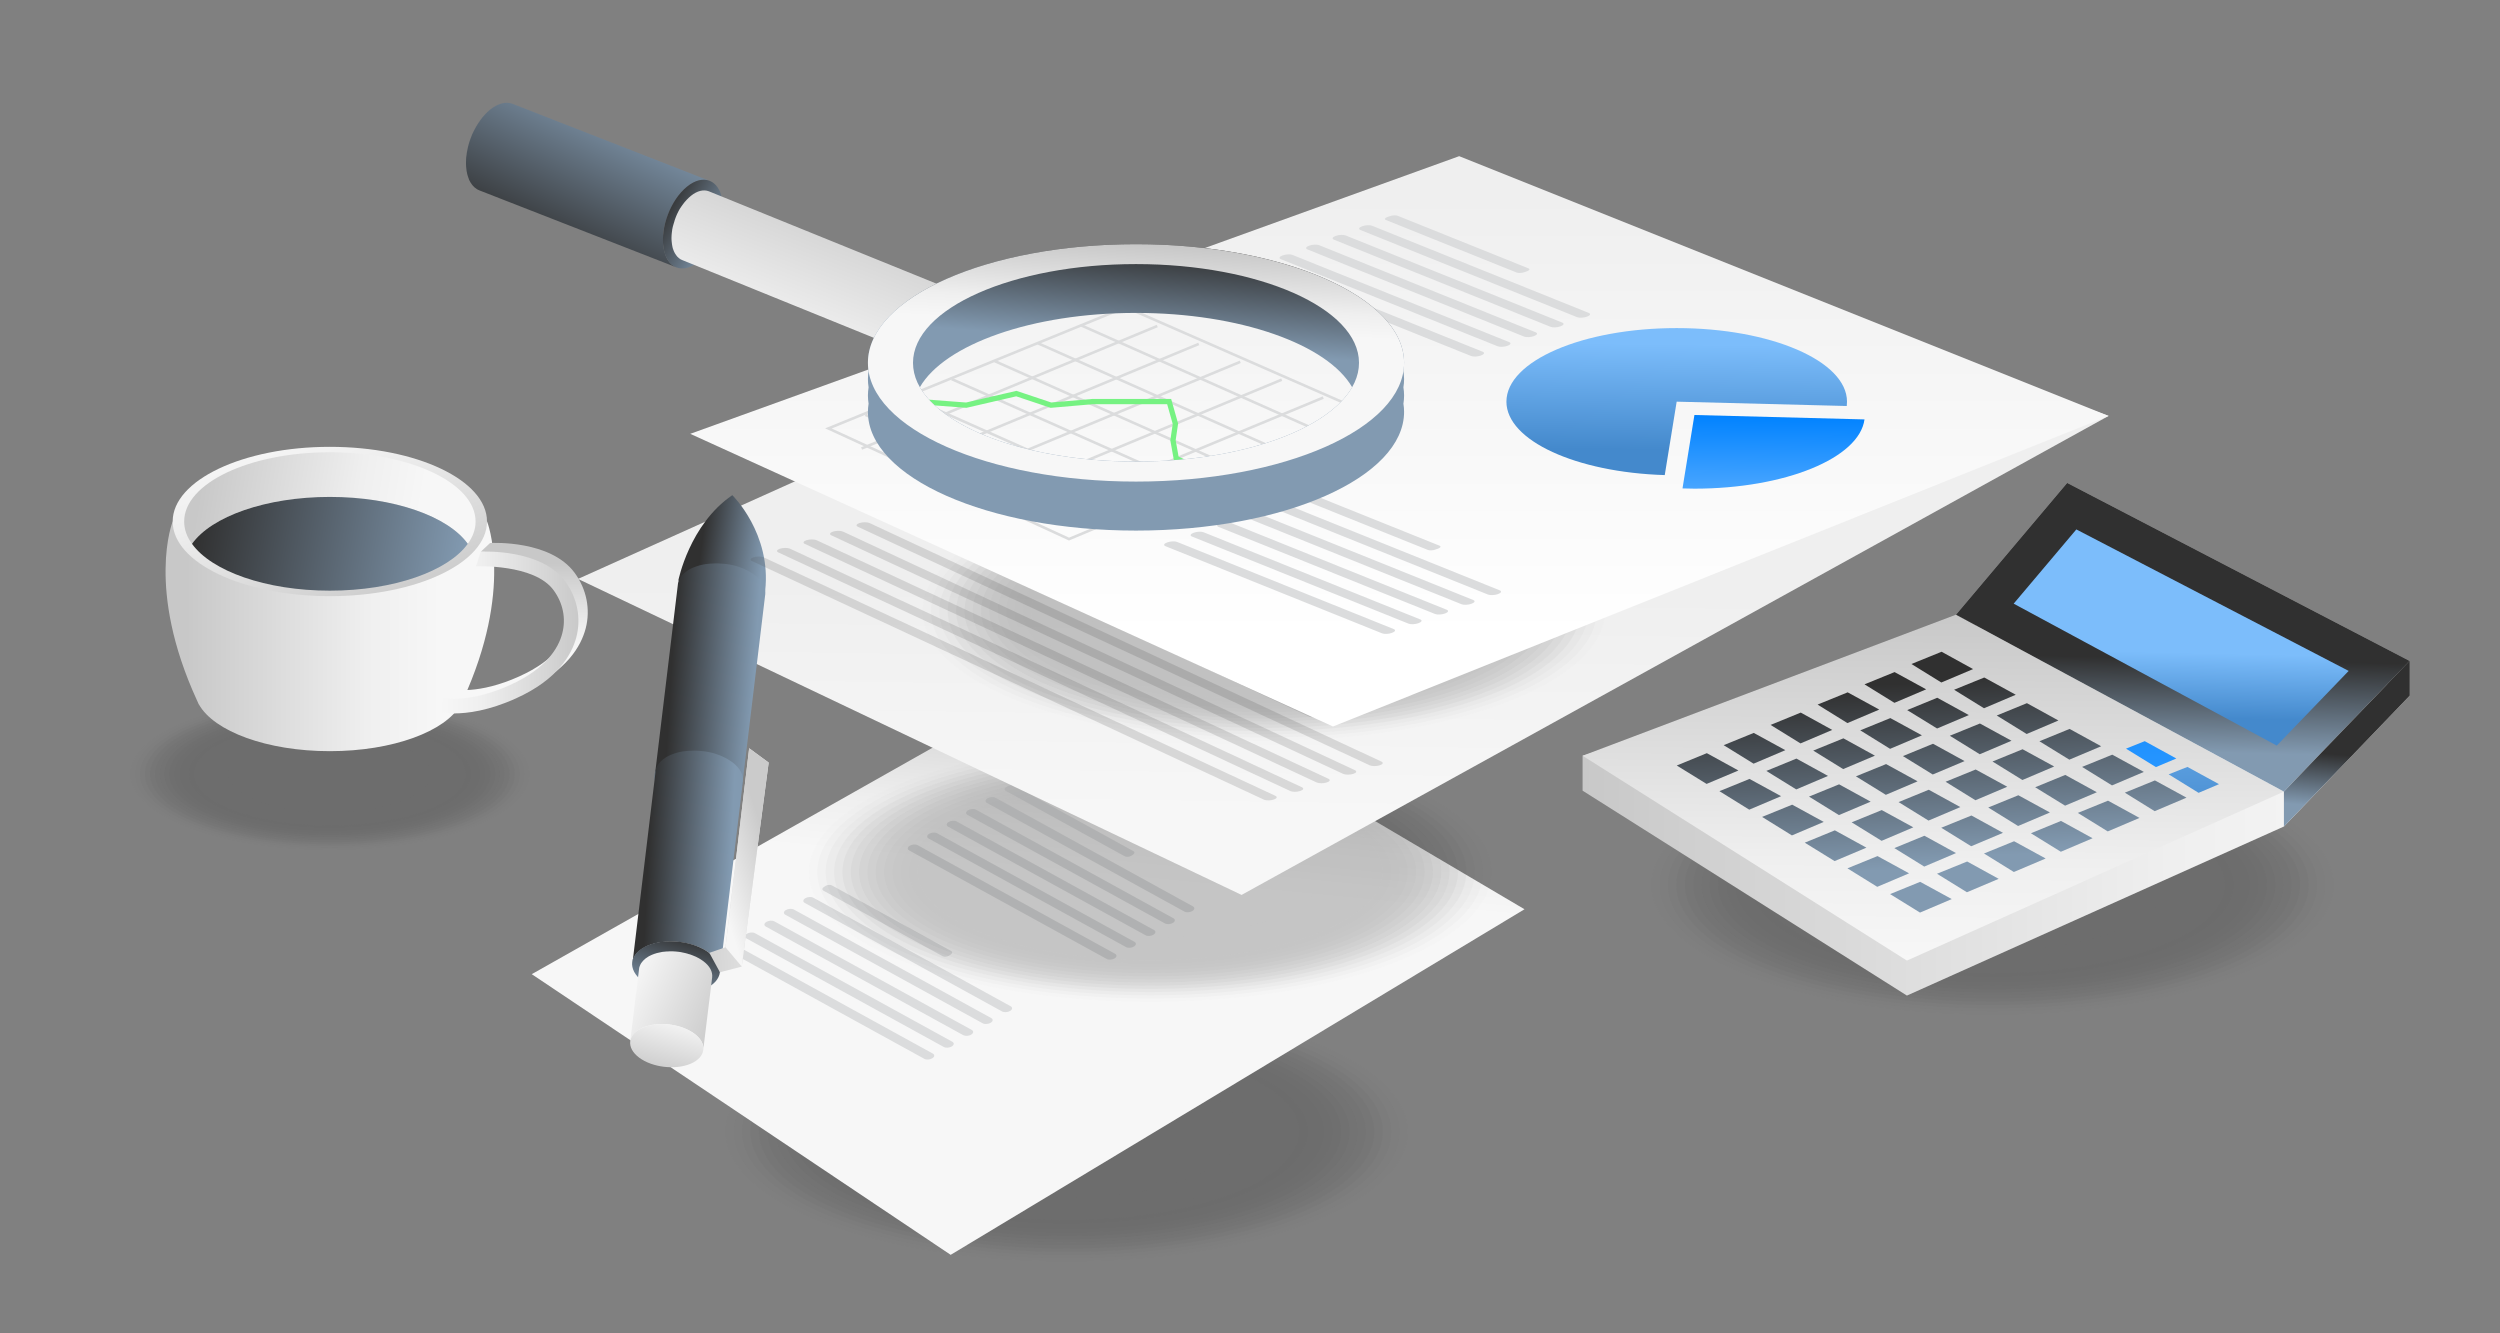 <svg xmlns="http://www.w3.org/2000/svg" width="3000" height="1600"><rect width="100%" height="100%" fill="#808080" stroke="none"/><linearGradient id="a" x1=".57" x2=".52" y1=".05" y2=".36"><stop class="stopColorc8c8c8 svgShape" offset="0" stop-color="#c8c8c8"/><stop class="stopColorefefef svgShape" offset=".71" stop-color="#efefef"/><stop class="stopColorf7f7f7 svgShape" offset="1" stop-color="#f7f7f7"/></linearGradient><linearGradient id="Z" x1=".5" x2=".49" y1=".57" y2=".89"><stop class="stopColorefefef svgShape" offset="0" stop-color="#efefef"/><stop class="stopColorf7f7f7 svgShape" offset="1" stop-color="#f7f7f7"/></linearGradient><g class="layer"><path id="svg_1" fill="none" d="M61.7-555.7h2918.6v2432.2H61.7z"/><g id="svg_2" fill="#363636" class="color000000 svgShape" opacity=".26"><ellipse id="svg_3" cx="1280" cy="1358.1" class="color363636 svgShape" opacity="0" rx="419.4" ry="159.4"/><ellipse id="svg_4" cx="1280" cy="1358.1" class="color363636 svgShape" opacity=".04" rx="409.4" ry="155.6"/><ellipse id="svg_5" cx="1280" cy="1358.1" class="color363636 svgShape" opacity=".08" rx="399.4" ry="151.8"/><ellipse id="svg_6" cx="1280" cy="1358.1" class="color363636 svgShape" opacity=".12" rx="389.4" ry="148"/><ellipse id="svg_7" cx="1280" cy="1358.1" class="color363636 svgShape" opacity=".15" rx="379.3" ry="144.1"/><ellipse id="svg_8" cx="1280" cy="1358.1" class="color363636 svgShape" opacity=".19" rx="369.3" ry="140.3"/><ellipse id="svg_9" cx="1280" cy="1358.1" class="color363636 svgShape" opacity=".23" rx="359.3" ry="136.5"/><ellipse id="svg_10" cx="1280" cy="1358.1" class="color363636 svgShape" opacity=".27" rx="349.3" ry="132.7"/><ellipse id="svg_11" cx="1280" cy="1358.1" class="color363636 svgShape" opacity=".31" rx="339.2" ry="128.9"/><ellipse id="svg_12" cx="1280" cy="1358.1" class="color363636 svgShape" opacity=".35" rx="329.2" ry="125.1"/><ellipse id="svg_13" cx="1280" cy="1358.1" class="color363636 svgShape" opacity=".39" rx="319.2" ry="121.3"/><ellipse id="svg_14" cx="1280" cy="1358.1" class="color363636 svgShape" opacity=".42" rx="309.2" ry="117.5"/><ellipse id="svg_15" cx="1280" cy="1358.1" class="color363636 svgShape" opacity=".46" rx="299.2" ry="113.7"/><ellipse id="svg_16" cx="1280" cy="1358.1" class="color363636 svgShape" opacity=".5" rx="289.1" ry="109.9"/><ellipse id="svg_17" cx="1280" cy="1358.1" class="color363636 svgShape" opacity=".54" rx="279.1" ry="106.1"/><ellipse id="svg_18" cx="1280" cy="1358.1" class="color363636 svgShape" opacity=".58" rx="269.1" ry="102.2"/><ellipse id="svg_19" cx="1280" cy="1358.1" class="color363636 svgShape" opacity=".61" rx="259.1" ry="98.4"/><ellipse id="svg_20" cx="1280" cy="1358.1" class="color363636 svgShape" opacity=".65" rx="249" ry="94.6"/><ellipse id="svg_21" cx="1280" cy="1358.1" class="color363636 svgShape" opacity=".69" rx="239" ry="90.8"/><ellipse id="svg_22" cx="1280" cy="1358.1" class="color363636 svgShape" opacity=".73" rx="229" ry="87"/><ellipse id="svg_23" cx="1280" cy="1358.1" class="color363636 svgShape" opacity=".77" rx="219" ry="83.2"/><ellipse id="svg_24" cx="1280" cy="1358.1" class="color363636 svgShape" opacity=".81" rx="208.9" ry="79.4"/><ellipse id="svg_25" cx="1280" cy="1358.1" class="color363636 svgShape" opacity=".85" rx="198.9" ry="75.6"/><ellipse id="svg_26" cx="1280" cy="1358.1" class="color363636 svgShape" opacity=".89" rx="188.9" ry="71.8"/><ellipse id="svg_27" cx="1280" cy="1358.1" class="color363636 svgShape" opacity=".92" rx="178.9" ry="68"/><ellipse id="svg_28" cx="1280" cy="1358.1" class="color363636 svgShape" opacity=".96" rx="168.9" ry="64.2"/><ellipse id="svg_29" cx="1280" cy="1358.1" class="color363636 svgShape" rx="158.8" ry="60.4"/></g><g id="svg_30" fill="#363636" class="color000000 svgShape" opacity=".26"><ellipse id="svg_31" cx="2391" cy="1061.9" class="color363636 svgShape" opacity="0" rx="419.4" ry="159.4"/><ellipse id="svg_32" cx="2391" cy="1061.9" class="color363636 svgShape" opacity=".04" rx="409.4" ry="155.6"/><ellipse id="svg_33" cx="2391" cy="1061.9" class="color363636 svgShape" opacity=".08" rx="399.4" ry="151.8"/><ellipse id="svg_34" cx="2391" cy="1061.9" class="color363636 svgShape" opacity=".12" rx="389.4" ry="148"/><ellipse id="svg_35" cx="2391" cy="1061.9" class="color363636 svgShape" opacity=".15" rx="379.3" ry="144.1"/><ellipse id="svg_36" cx="2391" cy="1061.9" class="color363636 svgShape" opacity=".19" rx="369.3" ry="140.3"/><ellipse id="svg_37" cx="2391" cy="1061.9" class="color363636 svgShape" opacity=".23" rx="359.3" ry="136.5"/><ellipse id="svg_38" cx="2391" cy="1061.9" class="color363636 svgShape" opacity=".27" rx="349.3" ry="132.7"/><ellipse id="svg_39" cx="2391" cy="1061.9" class="color363636 svgShape" opacity=".31" rx="339.2" ry="128.9"/><ellipse id="svg_40" cx="2391" cy="1061.9" class="color363636 svgShape" opacity=".35" rx="329.2" ry="125.1"/><ellipse id="svg_41" cx="2391" cy="1061.9" class="color363636 svgShape" opacity=".39" rx="319.2" ry="121.3"/><ellipse id="svg_42" cx="2391" cy="1061.9" class="color363636 svgShape" opacity=".42" rx="309.2" ry="117.5"/><ellipse id="svg_43" cx="2391" cy="1061.9" class="color363636 svgShape" opacity=".46" rx="299.2" ry="113.7"/><ellipse id="svg_44" cx="2391" cy="1061.9" class="color363636 svgShape" opacity=".5" rx="289.1" ry="109.9"/><ellipse id="svg_45" cx="2391" cy="1061.9" class="color363636 svgShape" opacity=".54" rx="279.1" ry="106.1"/><ellipse id="svg_46" cx="2391" cy="1061.9" class="color363636 svgShape" opacity=".58" rx="269.1" ry="102.2"/><ellipse id="svg_47" cx="2391" cy="1061.9" class="color363636 svgShape" opacity=".61" rx="259.1" ry="98.4"/><ellipse id="svg_48" cx="2391" cy="1061.9" class="color363636 svgShape" opacity=".65" rx="249" ry="94.6"/><ellipse id="svg_49" cx="2391" cy="1061.9" class="color363636 svgShape" opacity=".69" rx="239" ry="90.8"/><ellipse id="svg_50" cx="2391" cy="1061.9" class="color363636 svgShape" opacity=".73" rx="229" ry="87"/><ellipse id="svg_51" cx="2391" cy="1061.9" class="color363636 svgShape" opacity=".77" rx="219" ry="83.2"/><ellipse id="svg_52" cx="2391" cy="1061.9" class="color363636 svgShape" opacity=".81" rx="208.9" ry="79.4"/><ellipse id="svg_53" cx="2391" cy="1061.9" class="color363636 svgShape" opacity=".85" rx="198.9" ry="75.6"/><ellipse id="svg_54" cx="2391" cy="1061.9" class="color363636 svgShape" opacity=".89" rx="188.9" ry="71.8"/><ellipse id="svg_55" cx="2391" cy="1061.9" class="color363636 svgShape" opacity=".92" rx="178.9" ry="68"/><ellipse id="svg_56" cx="2391" cy="1061.9" class="color363636 svgShape" opacity=".96" rx="168.9" ry="64.2"/><ellipse id="svg_57" cx="2391" cy="1061.9" class="color363636 svgShape" rx="158.8" ry="60.4"/></g><g id="svg_58" fill="#363636" class="color000000 svgShape" opacity=".26"><ellipse id="svg_59" cx="395.8" cy="928.8" class="color363636 svgShape" opacity="0" rx="245.3" ry="93.2"/><ellipse id="svg_60" cx="395.8" cy="928.8" class="color363636 svgShape" opacity=".04" rx="239.4" ry="91"/><ellipse id="svg_61" cx="395.8" cy="928.8" class="color363636 svgShape" opacity=".08" rx="233.5" ry="88.7"/><ellipse id="svg_62" cx="395.8" cy="928.8" class="color363636 svgShape" opacity=".12" rx="227.7" ry="86.5"/><ellipse id="svg_63" cx="395.8" cy="928.8" class="color363636 svgShape" opacity=".15" rx="221.8" ry="84.3"/><ellipse id="svg_64" cx="395.8" cy="928.8" class="color363636 svgShape" opacity=".19" rx="216" ry="82.1"/><ellipse id="svg_65" cx="395.8" cy="928.8" class="color363636 svgShape" opacity=".23" rx="210.1" ry="79.8"/><ellipse id="svg_66" cx="395.8" cy="928.8" class="color363636 svgShape" opacity=".27" rx="204.2" ry="77.6"/><ellipse id="svg_67" cx="395.8" cy="928.8" class="color363636 svgShape" opacity=".31" rx="198.4" ry="75.4"/><ellipse id="svg_68" cx="395.8" cy="928.8" class="color363636 svgShape" opacity=".35" rx="192.5" ry="73.2"/><ellipse id="svg_69" cx="395.8" cy="928.8" class="color363636 svgShape" opacity=".39" rx="186.7" ry="70.9"/><ellipse id="svg_70" cx="395.8" cy="928.8" class="color363636 svgShape" opacity=".42" rx="180.8" ry="68.7"/><ellipse id="svg_71" cx="395.8" cy="928.8" class="color363636 svgShape" opacity=".46" rx="174.9" ry="66.5"/><ellipse id="svg_72" cx="395.8" cy="928.8" class="color363636 svgShape" opacity=".5" rx="169.1" ry="64.2"/><ellipse id="svg_73" cx="395.8" cy="928.8" class="color363636 svgShape" opacity=".54" rx="163.2" ry="62"/><ellipse id="svg_74" cx="395.8" cy="928.8" class="color363636 svgShape" opacity=".58" rx="157.4" ry="59.8"/><ellipse id="svg_75" cx="395.8" cy="928.8" class="color363636 svgShape" opacity=".61" rx="151.5" ry="57.6"/><ellipse id="svg_76" cx="395.8" cy="928.8" class="color363636 svgShape" opacity=".65" rx="145.6" ry="55.3"/><ellipse id="svg_77" cx="395.8" cy="928.8" class="color363636 svgShape" opacity=".69" rx="139.8" ry="53.1"/><ellipse id="svg_78" cx="395.8" cy="928.8" class="color363636 svgShape" opacity=".73" rx="133.9" ry="50.9"/><ellipse id="svg_79" cx="395.8" cy="928.8" class="color363636 svgShape" opacity=".77" rx="128" ry="48.7"/><ellipse id="svg_80" cx="395.8" cy="928.8" class="color363636 svgShape" opacity=".81" rx="122.2" ry="46.4"/><ellipse id="svg_81" cx="395.8" cy="928.8" class="color363636 svgShape" opacity=".85" rx="116.3" ry="44.2"/><ellipse id="svg_82" cx="395.8" cy="928.8" class="color363636 svgShape" opacity=".89" rx="110.5" ry="42"/><ellipse id="svg_83" cx="395.8" cy="928.8" class="color363636 svgShape" opacity=".92" rx="104.6" ry="39.7"/><ellipse id="svg_84" cx="395.8" cy="928.8" class="color363636 svgShape" opacity=".96" rx="98.7" ry="37.5"/><ellipse id="svg_85" cx="395.8" cy="928.8" class="color363636 svgShape" rx="92.9" ry="35.3"/></g><path id="svg_86" fill="url(#a)" d="m638.1 1169 676.1-382 515.2 304.1-688.6 414.7z"/><path id="svg_87" fill="#dbdcdd" d="m1131.1 1147.4-143-78.6c-1.9-1.1-1.7-3 .5-4.4l2.2-1.4c2.2-1.3 5.6-1.6 7.5-.5l143 78.6c1.9 1.1 1.7 3-.5 4.4l-2.2 1.4c-2.2 1.3-5.6 1.6-7.5.5zm71.5 66.4-236.9-130.3c-2.5-1.4-2.2-3.9.6-5.6 2.8-1.7 7.1-2 9.6-.7l236.9 130.3c2.5 1.4 2.2 3.9-.6 5.6-2.8 1.7-7.1 2-9.6.7zm-23.3 14.2-236.9-130.3c-2.5-1.4-2.2-3.9.6-5.6 2.8-1.7 7.1-2 9.6-.7l236.9 130.3c2.5 1.4 2.2 3.9-.6 5.6-2.8 1.7-7.2 2-9.6.7zm-23.4 14.2L919 1111.9c-2.5-1.4-2.2-3.9.6-5.6 2.8-1.7 7.1-2 9.6-.7l236.9 130.3c2.5 1.4 2.2 3.9-.6 5.6-2.8 1.8-7.1 2-9.6.7zm-23.3 14.2-236.9-130.3c-2.5-1.4-2.2-3.9.6-5.6 2.8-1.7 7.1-2 9.6-.7l236.9 130.3c2.5 1.4 2.2 3.9-.6 5.6-2.9 1.8-7.2 2-9.6.7zm-23.4 14.2-236.9-130.3c-2.5-1.4-2.2-3.9.6-5.6 2.8-1.7 7.1-2 9.6-.7l236.9 130.3c2.5 1.4 2.2 3.9-.6 5.6-2.8 1.8-7.1 2.1-9.6.7zm240.6-243-143-78.6c-1.9-1.1-1.7-3 .5-4.4l2.2-1.4c2.2-1.3 5.6-1.6 7.5-.5l143 78.6c1.9 1.1 1.7 3-.5 4.4l-2.2 1.4c-2.2 1.3-5.6 1.5-7.5.5zm71.5 66.3-236.9-130.3c-2.5-1.4-2.2-3.9.6-5.6 2.8-1.7 7.1-2 9.6-.7l236.9 130.3c2.5 1.4 2.2 3.9-.6 5.6-2.8 1.8-7.2 2.1-9.6.7zm-23.4 14.2L1161 977.9c-2.5-1.4-2.2-3.9.6-5.6 2.8-1.7 7.1-2 9.6-.7l236.9 130.3c2.5 1.4 2.2 3.9-.6 5.6-2.8 1.7-7.1 2-9.6.6zm-23.3 14.2L1137.7 992c-2.5-1.4-2.2-3.9.6-5.6 2.8-1.7 7.1-2 9.6-.7l236.9 130.3c2.5 1.4 2.2 3.9-.6 5.6-2.8 1.8-7.2 2.1-9.6.7zm-23.4 14.2-236.9-130.3c-2.5-1.4-2.2-3.9.6-5.6 2.8-1.7 7.1-2 9.6-.7l236.9 130.3c2.5 1.4 2.2 3.9-.6 5.6-2.8 1.8-7.1 2.1-9.6.7zm-23.3 14.2L1091 1020.5c-2.5-1.4-2.2-3.9.6-5.6 2.8-1.7 7.1-2 9.6-.7l236.9 130.3c2.5 1.4 2.2 3.9-.6 5.6-2.8 1.7-7.2 2-9.6.6z" class="colordddbdb svgShape"/><g id="svg_88" fill="#000" class="color000000 svgShape"><linearGradient id="b" x1="0" x2="1" y1=".5" y2=".5"><stop class="stopColorc8c8c8 svgShape" offset="0" stop-color="#c8c8c8"/><stop class="stopColorefefef svgShape" offset=".71" stop-color="#efefef"/><stop class="stopColorf7f7f7 svgShape" offset="1" stop-color="#f7f7f7"/></linearGradient><path id="svg_89" fill="url(#b)" d="M2480.6 621.4 2891.5 835l-150.8 156.8-452.4 202.9-389.2-245.9v-42l448.1-127.3z"/><linearGradient id="c" x1=".51" x2=".49" y1="0" y2="1"><stop class="stopColorc8c8c8 svgShape" offset="0" stop-color="#c8c8c8"/><stop class="stopColorefefef svgShape" offset=".71" stop-color="#efefef"/><stop class="stopColorf7f7f7 svgShape" offset="1" stop-color="#f7f7f7"/></linearGradient><path id="svg_90" fill="url(#c)" d="m2740.7 949.9-452.4 202.8-389.2-245.8 448.1-169.3z"/><linearGradient id="d" x1=".5" x2=".49" y1=".57" y2=".87"><stop class="stopColorc8c8c8 svgShape" offset="0" stop-color="#c8c8c8"/><stop class="stopColorefefef svgShape" offset=".71" stop-color="#efefef"/><stop class="stopColorf7f7f7 svgShape" offset="1" stop-color="#f7f7f7"/></linearGradient><path id="svg_91" fill="url(#d)" d="m2891.5 793.1-150.8 156.8-393.5-212.3 133.4-158.1z"/><linearGradient id="e" x1=".5" x2=".49" y1=".57" y2=".87"><stop class="stopColor303030 svgShape" offset="0" stop-color="#303030"/><stop class="stopColor727272 svgShape" offset="1" stop-color="#829ab1"/></linearGradient><path id="svg_92" fill="url(#e)" d="m2891.5 793.1-150.8 156.8-393.5-212.3 133.4-158.1z"/><linearGradient id="f" x1=".5" x2=".49" y1=".57" y2=".87"><stop class="stopColor82fb7c svgShape" offset="0" stop-color="#7cbdfb"/><stop class="stopColor44cc99 svgShape" offset="1" stop-color="#4489cc"/></linearGradient><path id="svg_93" fill="url(#f)" d="m2416.4 724.4 75.2-89.1 326.8 169.8-86.3 89.6z"/><linearGradient id="g" x1=".5" x2=".48" y1=".57" y2=".89"><stop class="stopColor303030 svgShape" offset="0" stop-color="#303030"/><stop class="stopColor727272 svgShape" offset="1" stop-color="#829ab1"/></linearGradient><path id="svg_94" fill="url(#g)" d="m2891.5 793.1-150.8 156.8v41.9L2891.5 835z"/><g id="svg_95" fill="#000" class="color000000 svgShape"><linearGradient id="h" x1=".53" x2=".93" y1=".86" y2="6.77"><stop class="stopColor303030 svgShape" offset="0" stop-color="#303030"/><stop class="stopColor727272 svgShape" offset="1" stop-color="#829ab1"/></linearGradient><path id="svg_96" fill="url(#h)" d="m2367.7 802.9-38.1 16.1-35.9-22.2 36.2-14.7z"/><linearGradient id="i" x1=".46" x2=".86" y1="-.12" y2="5.79"><stop class="stopColor303030 svgShape" offset="0" stop-color="#303030"/><stop class="stopColor727272 svgShape" offset="1" stop-color="#829ab1"/></linearGradient><path id="svg_97" fill="url(#i)" d="m2418.9 833.7-38.1 16.2-35.9-22.2 36.2-14.7z"/><linearGradient id="j" x1=".39" x2=".8" y1="-1.1" y2="4.79"><stop class="stopColor303030 svgShape" offset="0" stop-color="#303030"/><stop class="stopColor727272 svgShape" offset="1" stop-color="#829ab1"/></linearGradient><path id="svg_98" fill="url(#j)" d="m2470.1 864.6-38.1 16.2-35.9-22.2 36.2-14.8z"/><linearGradient id="k" x1=".32" x2=".73" y1="-2.09" y2="3.81"><stop class="stopColor303030 svgShape" offset="0" stop-color="#303030"/><stop class="stopColor727272 svgShape" offset="1" stop-color="#829ab1"/></linearGradient><path id="svg_99" fill="url(#k)" d="m2521.4 895.5-38.2 16.1-35.9-22.1 36.2-14.8z"/><linearGradient id="l" x1=".26" x2=".66" y1="-3.08" y2="2.83"><stop class="stopColor303030 svgShape" offset="0" stop-color="#303030"/><stop class="stopColor727272 svgShape" offset="1" stop-color="#829ab1"/></linearGradient><path id="svg_100" fill="url(#l)" d="m2572.6 926.3-38.2 16.2-35.9-22.2 36.2-14.7z"/><linearGradient id="m" x1=".19" x2=".59" y1="-4.07" y2="1.84"><stop class="stopColor303030 svgShape" offset="0" stop-color="#303030"/><stop class="stopColor727272 svgShape" offset="1" stop-color="#829ab1"/></linearGradient><path id="svg_101" fill="url(#m)" d="m2623.8 957.2-38.2 16.2-35.8-22.2 36.1-14.7z"/><linearGradient id="n" x1=".23" x2=".73" y1="-3.32" y2="3.69"><stop class="stopColorfe7f0a svgShape" offset="0" stop-color="#0a87fe"/><stop class="stopColorffb538 svgShape" offset="1" stop-color="#389eff"/></linearGradient><path id="svg_102" fill="url(#n)" d="m2611.6 910.2-24.5 10.3-35.9-22.1 22.5-9z"/><linearGradient id="o" x1=".15" x2=".65" y1="-4.49" y2="2.52"><stop class="stopColor82fb7c svgShape" offset="0" stop-color="#7cbdfb"/><stop class="stopColor44cc99 svgShape" offset="1" stop-color="#4489cc"/></linearGradient><path id="svg_103" fill="url(#o)" d="m2662.8 941-24.5 10.4-35.9-22.2 22.5-8.9z"/><g id="svg_104" fill="#000" class="color000000 svgShape"><linearGradient id="p" x1=".49" x2=".9" y1=".39" y2="6.3"><stop class="stopColor303030 svgShape" offset="0" stop-color="#303030"/><stop class="stopColor727272 svgShape" offset="1" stop-color="#829ab1"/></linearGradient><path id="svg_105" fill="url(#p)" d="m2311.4 827.2-38.1 16.2-35.9-22.2 36.1-14.7z"/><linearGradient id="q" x1=".43" x2=".83" y1="-.59" y2="5.32"><stop class="stopColor303030 svgShape" offset="0" stop-color="#303030"/><stop class="stopColor727272 svgShape" offset="1" stop-color="#829ab1"/></linearGradient><path id="svg_106" fill="url(#q)" d="m2362.6 858.1-38.1 16.1-35.9-22.1 36.1-14.8z"/><linearGradient id="r" x1=".36" x2=".76" y1="-1.58" y2="4.33"><stop class="stopColor303030 svgShape" offset="0" stop-color="#303030"/><stop class="stopColor727272 svgShape" offset="1" stop-color="#829ab1"/></linearGradient><path id="svg_107" fill="url(#r)" d="m2413.8 888.9-38.1 16.2-35.9-22.2 36.1-14.7z"/><linearGradient id="s" x1=".29" x2=".7" y1="-2.56" y2="3.34"><stop class="stopColor303030 svgShape" offset="0" stop-color="#303030"/><stop class="stopColor727272 svgShape" offset="1" stop-color="#829ab1"/></linearGradient><path id="svg_108" fill="url(#s)" d="m2465 919.8-38.1 16.2-35.9-22.2 36.1-14.7z"/><linearGradient id="t" x1=".22" x2=".63" y1="-3.55" y2="2.36"><stop class="stopColor303030 svgShape" offset="0" stop-color="#303030"/><stop class="stopColor727272 svgShape" offset="1" stop-color="#829ab1"/></linearGradient><path id="svg_109" fill="url(#t)" d="m2516.2 950.7-38.1 16.1-35.9-22.1 36.1-14.8z"/><linearGradient id="u" x1=".16" x2=".56" y1="-4.54" y2="1.37"><stop class="stopColor303030 svgShape" offset="0" stop-color="#303030"/><stop class="stopColor727272 svgShape" offset="1" stop-color="#829ab1"/></linearGradient><path id="svg_110" fill="url(#u)" d="m2567.4 981.5-38.1 16.2-35.9-22.2 36.2-14.7z"/></g><g id="svg_111" fill="#000" class="color000000 svgShape"><linearGradient id="v" x1=".46" x2=".87" y1="-.08" y2="5.83"><stop class="stopColor303030 svgShape" offset="0" stop-color="#303030"/><stop class="stopColor727272 svgShape" offset="1" stop-color="#829ab1"/></linearGradient><path id="svg_112" fill="url(#v)" d="m2255.1 851.5-38.2 16.2-35.8-22.2 36.1-14.7z"/><linearGradient id="w" x1=".39" x2=".8" y1="-1.06" y2="4.85"><stop class="stopColor303030 svgShape" offset="0" stop-color="#303030"/><stop class="stopColor727272 svgShape" offset="1" stop-color="#829ab1"/></linearGradient><path id="svg_113" fill="url(#w)" d="m2306.3 882.4-38.2 16.2-35.8-22.2 36.1-14.7z"/><linearGradient id="x" x1=".33" x2=".73" y1="-2.05" y2="3.86"><stop class="stopColor303030 svgShape" offset="0" stop-color="#303030"/><stop class="stopColor727272 svgShape" offset="1" stop-color="#829ab1"/></linearGradient><path id="svg_114" fill="url(#x)" d="m2357.5 913.3-38.2 16.1-35.8-22.1 36.1-14.8z"/><linearGradient id="y" x1=".26" x2=".66" y1="-3.03" y2="2.87"><stop class="stopColor303030 svgShape" offset="0" stop-color="#303030"/><stop class="stopColor727272 svgShape" offset="1" stop-color="#829ab1"/></linearGradient><path id="svg_115" fill="url(#y)" d="m2408.7 944.1-38.2 16.2-35.8-22.2 36.1-14.7z"/><linearGradient id="z" x1=".19" x2=".6" y1="-4.02" y2="1.89"><stop class="stopColor303030 svgShape" offset="0" stop-color="#303030"/><stop class="stopColor727272 svgShape" offset="1" stop-color="#829ab1"/></linearGradient><path id="svg_116" fill="url(#z)" d="m2459.9 975-38.2 16.2-35.8-22.2 36.1-14.7z"/><linearGradient id="A" x1=".12" x2=".53" y1="-4.99" y2=".9"><stop class="stopColor303030 svgShape" offset="0" stop-color="#303030"/><stop class="stopColor727272 svgShape" offset="1" stop-color="#829ab1"/></linearGradient><path id="svg_117" fill="url(#A)" d="m2511.1 1005.9-38.1 16.2-35.9-22.2 36.1-14.8z"/></g><g id="svg_118" fill="#000" class="color000000 svgShape"><linearGradient id="B" x1=".43" x2=".84" y1="-.54" y2="5.35"><stop class="stopColor303030 svgShape" offset="0" stop-color="#303030"/><stop class="stopColor727272 svgShape" offset="1" stop-color="#829ab1"/></linearGradient><path id="svg_119" fill="url(#B)" d="m2198.7 875.9-38.1 16.2-35.9-22.2 36.2-14.8z"/><linearGradient id="C" x1=".36" x2=".77" y1="-1.53" y2="4.38"><stop class="stopColor303030 svgShape" offset="0" stop-color="#303030"/><stop class="stopColor727272 svgShape" offset="1" stop-color="#829ab1"/></linearGradient><path id="svg_120" fill="url(#C)" d="m2249.9 906.8-38.1 16.1-35.9-22.2 36.2-14.7z"/><linearGradient id="D" x1=".29" x2=".7" y1="-2.52" y2="3.39"><stop class="stopColor303030 svgShape" offset="0" stop-color="#303030"/><stop class="stopColor727272 svgShape" offset="1" stop-color="#829ab1"/></linearGradient><path id="svg_121" fill="url(#D)" d="m2301.1 937.6-38.1 16.2-35.9-22.2 36.2-14.7z"/><linearGradient id="E" x1=".23" x2=".63" y1="-3.49" y2="2.4"><stop class="stopColor303030 svgShape" offset="0" stop-color="#303030"/><stop class="stopColor727272 svgShape" offset="1" stop-color="#829ab1"/></linearGradient><path id="svg_122" fill="url(#E)" d="m2352.4 968.5-38.2 16.2-35.9-22.2 36.2-14.8z"/><linearGradient id="F" x1=".16" x2=".56" y1="-4.49" y2="1.42"><stop class="stopColor303030 svgShape" offset="0" stop-color="#303030"/><stop class="stopColor727272 svgShape" offset="1" stop-color="#829ab1"/></linearGradient><path id="svg_123" fill="url(#F)" d="m2403.6 999.4-38.2 16.1-35.9-22.2 36.2-14.7z"/><linearGradient id="G" x1=".09" x2=".5" y1="-5.48" y2=".43"><stop class="stopColor303030 svgShape" offset="0" stop-color="#303030"/><stop class="stopColor727272 svgShape" offset="1" stop-color="#829ab1"/></linearGradient><path id="svg_124" fill="url(#G)" d="m2454.8 1030.2-38.2 16.2-35.8-22.2 36.1-14.7z"/></g><g id="svg_125" fill="#000" class="color000000 svgShape"><linearGradient id="H" x1=".4" x2=".8" y1="-1.02" y2="4.89"><stop class="stopColor303030 svgShape" offset="0" stop-color="#303030"/><stop class="stopColor727272 svgShape" offset="1" stop-color="#829ab1"/></linearGradient><path id="svg_126" fill="url(#H)" d="m2142.4 900.2-38.1 16.2-35.9-22.2 36.1-14.7z"/><linearGradient id="I" x1=".33" x2=".74" y1="-1.99" y2="3.9"><stop class="stopColor303030 svgShape" offset="0" stop-color="#303030"/><stop class="stopColor727272 svgShape" offset="1" stop-color="#829ab1"/></linearGradient><path id="svg_127" fill="url(#I)" d="m2193.6 931.1-38.1 16.2-35.9-22.2 36.1-14.8z"/><linearGradient id="J" x1=".26" x2=".67" y1="-2.99" y2="2.92"><stop class="stopColor303030 svgShape" offset="0" stop-color="#303030"/><stop class="stopColor727272 svgShape" offset="1" stop-color="#829ab1"/></linearGradient><path id="svg_128" fill="url(#J)" d="m2244.8 962-38.1 16.1-35.9-22.2 36.1-14.7z"/><linearGradient id="K" x1=".19" x2=".6" y1="-3.97" y2="1.93"><stop class="stopColor303030 svgShape" offset="0" stop-color="#303030"/><stop class="stopColor727272 svgShape" offset="1" stop-color="#829ab1"/></linearGradient><path id="svg_129" fill="url(#K)" d="m2296 992.8-38.1 16.2-35.9-22.2 36.1-14.7z"/><linearGradient id="L" x1=".13" x2=".53" y1="-4.94" y2=".95"><stop class="stopColor303030 svgShape" offset="0" stop-color="#303030"/><stop class="stopColor727272 svgShape" offset="1" stop-color="#829ab1"/></linearGradient><path id="svg_130" fill="url(#L)" d="m2347.2 1023.7-38.1 16.2-35.9-22.2 36.1-14.8z"/><linearGradient id="M" x1=".06" x2=".46" y1="-5.94" y2="-.04"><stop class="stopColor303030 svgShape" offset="0" stop-color="#303030"/><stop class="stopColor727272 svgShape" offset="1" stop-color="#829ab1"/></linearGradient><path id="svg_131" fill="url(#M)" d="m2398.4 1054.6-38.1 16.1-35.9-22.2 36.2-14.7z"/></g><g id="svg_132" fill="#000" class="color000000 svgShape"><linearGradient id="N" x1=".36" x2=".77" y1="-1.48" y2="4.42"><stop class="stopColor303030 svgShape" offset="0" stop-color="#303030"/><stop class="stopColor727272 svgShape" offset="1" stop-color="#829ab1"/></linearGradient><path id="svg_133" fill="url(#N)" d="m2086.1 924.6-38.2 16.1-35.8-22.1 36.1-14.8z"/><linearGradient id="O" x1=".3" x2=".7" y1="-2.47" y2="3.44"><stop class="stopColor303030 svgShape" offset="0" stop-color="#303030"/><stop class="stopColor727272 svgShape" offset="1" stop-color="#829ab1"/></linearGradient><path id="svg_134" fill="url(#O)" d="m2137.3 955.4-38.2 16.2-35.8-22.2 36.1-14.7z"/><linearGradient id="P" x1=".23" x2=".63" y1="-3.46" y2="2.45"><stop class="stopColor303030 svgShape" offset="0" stop-color="#303030"/><stop class="stopColor727272 svgShape" offset="1" stop-color="#829ab1"/></linearGradient><path id="svg_135" fill="url(#P)" d="m2188.5 986.3-38.2 16.2-35.8-22.2 36.1-14.7z"/><linearGradient id="Q" x1=".16" x2=".57" y1="-4.44" y2="1.47"><stop class="stopColor303030 svgShape" offset="0" stop-color="#303030"/><stop class="stopColor727272 svgShape" offset="1" stop-color="#829ab1"/></linearGradient><path id="svg_136" fill="url(#Q)" d="m2239.7 1017.2-38.2 16.1-35.8-22.1 36.1-14.8z"/><linearGradient id="R" x1=".09" x2=".5" y1="-5.43" y2=".48"><stop class="stopColor303030 svgShape" offset="0" stop-color="#303030"/><stop class="stopColor727272 svgShape" offset="1" stop-color="#829ab1"/></linearGradient><path id="svg_137" fill="url(#R)" d="m2290.9 1048-38.2 16.2-35.8-22.2 36.1-14.7z"/><linearGradient id="S" x1=".03" x2=".43" y1="-6.42" y2="-.51"><stop class="stopColor303030 svgShape" offset="0" stop-color="#303030"/><stop class="stopColor727272 svgShape" offset="1" stop-color="#829ab1"/></linearGradient><path id="svg_138" fill="url(#S)" d="m2342.1 1078.9-38.1 16.2-35.9-22.2 36.1-14.7z"/></g></g></g><g id="svg_139" fill="#000" class="color000000 svgShape"><linearGradient id="T" x1=".11" x2=".8" y1=".5" y2=".5"><stop class="stopColorc8c8c8 svgShape" offset="0" stop-color="#c8c8c8"/><stop class="stopColorefefef svgShape" offset=".71" stop-color="#efefef"/><stop class="stopColorf7f7f7 svgShape" offset="1" stop-color="#f7f7f7"/></linearGradient><path id="svg_140" fill="url(#T)" d="M237.8 843.6c-.5-1.1-1.1-2.2-1.5-3.3-61.5-134.1-29.1-214.5-29.1-214.5h377.3s32.4 80.4-29.1 214.5c-.4 1.1-.9 2.2-1.5 3.3-.3.6-.5 1.1-.8 1.7h-.2c-18 32.3-81.4 56.1-157.1 56.1-75.7 0-139.1-23.9-157.1-56.1h-.2c-.2-.6-.4-1.2-.7-1.7z"/><linearGradient id="U" x1=".88" x2=".12" y1=".99" y2=".01"><stop class="stopColorc8c8c8 svgShape" offset="0" stop-color="#c8c8c8"/><stop class="stopColorefefef svgShape" offset=".71" stop-color="#efefef"/><stop class="stopColorf7f7f7 svgShape" offset="1" stop-color="#f7f7f7"/></linearGradient><ellipse id="svg_141" cx="395.8" cy="625.8" fill="url(#U)" rx="188.6" ry="89.6"/><linearGradient id="V" x1=".05" x2=".82" y1=".49" y2=".53"><stop class="stopColorc8c8c8 svgShape" offset="0" stop-color="#c8c8c8"/><stop class="stopColorefefef svgShape" offset=".71" stop-color="#efefef"/><stop class="stopColorf7f7f7 svgShape" offset="1" stop-color="#f7f7f7"/></linearGradient><path id="svg_142" fill="url(#V)" d="M221 625.8c0 9.4 3.2 18.4 9.4 26.8 23.3-32.8 88.6-56.3 165.4-56.3 76.9 0 142.2 23.6 165.5 56.3 6.1-8.4 9.4-17.4 9.4-26.8 0-45.9-78.2-83.1-174.9-83.1-96.5 0-174.8 37.2-174.8 83.1z"/><linearGradient id="W" x1="0" x2="1" y1=".47" y2=".53"><stop class="stopColor303030 svgShape" offset="0" stop-color="#303030"/><stop class="stopColor727272 svgShape" offset="1" stop-color="#829ab1"/></linearGradient><path id="svg_143" fill="url(#W)" d="M230.4 652.6c23.4 32.7 88.6 56.2 165.4 56.2 76.8 0 142.1-23.6 165.5-56.2-23.3-32.8-88.6-56.3-165.5-56.3-76.8 0-142.1 23.5-165.4 56.3z"/><linearGradient id="X" x1=".5" x2=".5" y1=".14" y2=".69"><stop class="stopColorc8c8c8 svgShape" offset="0" stop-color="#c8c8c8"/><stop class="stopColorefefef svgShape" offset=".71" stop-color="#efefef"/><stop class="stopColorf7f7f7 svgShape" offset="1" stop-color="#f7f7f7"/></linearGradient><path id="svg_144" fill="url(#X)" d="M556.2 845.7c15.6 0 41.2-3.1 74.3-18.1 49.8-22.5 66.8-52.4 72.3-73.4 6-22.9 1.1-47.3-13.3-66.9-28.8-39.1-98.1-35.9-101.4-35.7L577 662c.7 0 75.2 4.2 98.4 35.7 11.4 15.5 15.2 34 10.5 52-4.5 17.4-19.1 42.2-62.6 61.9-49.5 22.4-79.7 15.6-80 15.5l-11.1 10.4c.5.1 13.4 8.2 24 8.2z"/><g id="svg_145" fill="#000" class="color000000 svgShape"><linearGradient id="Y" x1="1" x2="0" y1=".5" y2=".5"><stop class="stopColorc8c8c8 svgShape" offset="0" stop-color="#c8c8c8"/><stop class="stopColorefefef svgShape" offset=".71" stop-color="#efefef"/><stop class="stopColorf7f7f7 svgShape" offset="1" stop-color="#f7f7f7"/></linearGradient><path id="svg_146" fill="url(#Y)" d="M545 856.1c15.6 0 41.2-3.1 74.3-18.1 49.8-22.5 66.8-52.4 72.3-73.4 6-22.9 1.1-47.3-13.3-66.9-28.8-39.1-98.1-35.9-101.4-35.7l-5.8 17.6c.7 0 69.9-3.1 93.1 28.5 11.4 15.5 15.2 34 10.5 52-4.5 17.4-19.1 42.2-62.6 61.9-49.5 22.4-79.7 15.6-80 15.5l-4.3 17c.7.1 6.6 1.6 17.2 1.6z"/></g></g><g id="svg_147" fill="#363636" class="color000000 svgShape" opacity=".26"><ellipse id="svg_148" cx="1380.2" cy="1046.4" class="color363636 svgShape" opacity="0" rx="419.4" ry="159.4"/><ellipse id="svg_149" cx="1380.2" cy="1046.4" class="color363636 svgShape" opacity=".04" rx="409.4" ry="155.6"/><ellipse id="svg_150" cx="1380.2" cy="1046.4" class="color363636 svgShape" opacity=".08" rx="399.4" ry="151.8"/><ellipse id="svg_151" cx="1380.2" cy="1046.4" class="color363636 svgShape" opacity=".12" rx="389.4" ry="148"/><ellipse id="svg_152" cx="1380.2" cy="1046.4" class="color363636 svgShape" opacity=".15" rx="379.3" ry="144.1"/><ellipse id="svg_153" cx="1380.2" cy="1046.4" class="color363636 svgShape" opacity=".19" rx="369.3" ry="140.3"/><ellipse id="svg_154" cx="1380.2" cy="1046.4" class="color363636 svgShape" opacity=".23" rx="359.3" ry="136.5"/><ellipse id="svg_155" cx="1380.2" cy="1046.4" class="color363636 svgShape" opacity=".27" rx="349.3" ry="132.7"/><ellipse id="svg_156" cx="1380.2" cy="1046.4" class="color363636 svgShape" opacity=".31" rx="339.2" ry="128.9"/><ellipse id="svg_157" cx="1380.2" cy="1046.4" class="color363636 svgShape" opacity=".35" rx="329.2" ry="125.1"/><ellipse id="svg_158" cx="1380.2" cy="1046.4" class="color363636 svgShape" opacity=".39" rx="319.2" ry="121.3"/><ellipse id="svg_159" cx="1380.2" cy="1046.4" class="color363636 svgShape" opacity=".42" rx="309.2" ry="117.5"/><ellipse id="svg_160" cx="1380.2" cy="1046.4" class="color363636 svgShape" opacity=".46" rx="299.2" ry="113.7"/><ellipse id="svg_161" cx="1380.2" cy="1046.4" class="color363636 svgShape" opacity=".5" rx="289.1" ry="109.9"/><ellipse id="svg_162" cx="1380.2" cy="1046.4" class="color363636 svgShape" opacity=".54" rx="279.1" ry="106.1"/><ellipse id="svg_163" cx="1380.2" cy="1046.4" class="color363636 svgShape" opacity=".58" rx="269.1" ry="102.2"/><ellipse id="svg_164" cx="1380.2" cy="1046.4" class="color363636 svgShape" opacity=".61" rx="259.1" ry="98.4"/><ellipse id="svg_165" cx="1380.2" cy="1046.4" class="color363636 svgShape" opacity=".65" rx="249" ry="94.6"/><ellipse id="svg_166" cx="1380.2" cy="1046.4" class="color363636 svgShape" opacity=".69" rx="239" ry="90.8"/><ellipse id="svg_167" cx="1380.2" cy="1046.4" class="color363636 svgShape" opacity=".73" rx="229" ry="87"/><ellipse id="svg_168" cx="1380.2" cy="1046.4" class="color363636 svgShape" opacity=".77" rx="219" ry="83.2"/><ellipse id="svg_169" cx="1380.2" cy="1046.4" class="color363636 svgShape" opacity=".81" rx="208.9" ry="79.4"/><ellipse id="svg_170" cx="1380.2" cy="1046.4" class="color363636 svgShape" opacity=".85" rx="198.9" ry="75.6"/><ellipse id="svg_171" cx="1380.2" cy="1046.4" class="color363636 svgShape" opacity=".89" rx="188.9" ry="71.8"/><ellipse id="svg_172" cx="1380.2" cy="1046.4" class="color363636 svgShape" opacity=".92" rx="178.9" ry="68"/><ellipse id="svg_173" cx="1380.2" cy="1046.4" class="color363636 svgShape" opacity=".96" rx="168.9" ry="64.2"/><ellipse id="svg_174" cx="1380.2" cy="1046.4" class="color363636 svgShape" rx="158.8" ry="60.4"/></g><path id="svg_175" fill="url(#Z)" d="m2530.3 499.1-1040.4 574.8-796.3-379.2 1055.6-474.8z"/><g id="svg_176" fill="#000" class="color000000 svgShape"><linearGradient id="aa" x1=".26" x2=".93" y1=".44" y2=".53"><stop class="stopColor303030 svgShape" offset="0" stop-color="#303030"/><stop class="stopColor727272 svgShape" offset="1" stop-color="#829ab1"/></linearGradient><path id="svg_177" fill="url(#aa)" d="M814 696.6s13.2-67.2 64.8-102.4c0 0 47.2 46 39.4 114.8L814 696.6z"/><linearGradient id="ab" x1=".15" x2=".89" y1=".46" y2=".55"><stop class="stopColor303030 svgShape" offset="0" stop-color="#303030"/><stop class="stopColor727272 svgShape" offset="1" stop-color="#829ab1"/></linearGradient><path id="svg_178" fill="url(#ab)" d="m890.7 942 27.6-228.9c.9-7.8-3.3-16.1-12.8-23.2-1.1-.8-2.2-1.6-3.4-2.3-.4-.2-.8-.5-1.2-.7-.5-.3-1.1-.7-1.6-1-.2-.1-.5-.3-.7-.4-.9-.5-1.8-.9-2.7-1.4-.4-.2-.8-.4-1.3-.6l-.6-.3c-.6-.3-1.2-.5-1.8-.8-.5-.2-1.1-.5-1.6-.7l-.9-.3c-.5-.2-1-.4-1.5-.5-.4-.2-.9-.3-1.3-.5-.5-.2-1-.3-1.5-.5-.1 0-.1 0-.2-.1-.4-.1-.8-.3-1.2-.4-.2-.1-.4-.1-.6-.2-1.2-.3-2.3-.6-3.5-.9h-.1c-.2 0-.4-.1-.5-.1-.9-.2-1.9-.4-2.9-.6-.4-.1-.7-.1-1.1-.2-.4-.1-.8-.2-1.2-.2-.4-.1-.8-.1-1.2-.2-.9-.1-1.7-.2-2.6-.3-.2 0-.5-.1-.8-.1h-.2c-1.2-.1-2.5-.3-3.7-.3h-.5c-.4 0-.9-.1-1.3-.1-.7 0-1.4-.1-2-.1h-4.1c-.5 0-1 .1-1.5.1-.8 0-1.5.1-2.3.1h-1c-.4 0-.8.1-1.1.1-1.2.1-2.4.2-3.7.4-.4.1-.8.1-1.2.1-.4.1-.7.1-1.1.2-.6.1-1.1.2-1.7.3-.9.2-1.8.4-2.8.6-.6.1-1.1.3-1.6.4-.3.1-.7.2-1 .3-.6.2-1.2.4-1.9.6-.4.1-.9.3-1.3.4-1.4.5-2.7 1-4 1.5-1.2.5-2.4 1.1-3.5 1.7-.3.2-.6.3-.9.5-.3.2-.6.3-.9.5-.3.2-.5.4-.8.6-.8.5-1.6 1-2.3 1.6-.2.2-.5.3-.7.5l-.6.6c-.4.4-.8.7-1.2 1-.2.2-.5.4-.7.6-.3.3-.5.5-.7.8-.2.3-.5.6-.8.8-.1.2-.3.3-.4.5-.4.5-.7 1-1.1 1.4-.1.2-.2.3-.3.4l-.1.1c-.4.6-.8 1.3-1.1 2-.1.1-.1.2-.2.3l-.3.6c-.1.3-.3.7-.4 1-.1.3-.2.7-.3 1-.1.2-.1.4-.2.6 0 .1-.1.2-.1.4-.2.7-.3 1.4-.4 2.1v.2L786 929v.2c.1-.7.2-1.3.4-2 .1-.2.1-.4.2-.6.2-.7.5-1.4.8-2l.3-.6c.4-.8.9-1.6 1.4-2.4.1-.2.2-.3.3-.4.5-.6 1-1.3 1.5-1.9.2-.3.5-.6.8-.8l1.4-1.4c.4-.4.8-.7 1.2-1 .4-.3.9-.7 1.4-1.1.7-.5 1.5-1.1 2.3-1.6.6-.3 1.1-.7 1.7-1 .3-.2.6-.3.8-.5 1.1-.6 2.3-1.2 3.5-1.7 1.3-.6 2.6-1.1 4-1.5.5-.1.9-.3 1.3-.4.9-.3 1.9-.6 2.8-.8.3-.1.6-.2.9-.2.2-.1.5-.1.7-.2.9-.2 1.8-.4 2.8-.6.6-.1 1.1-.2 1.7-.3.7-.1 1.5-.2 2.2-.3 1.2-.2 2.4-.3 3.6-.4.7-.1 1.4-.1 2.2-.2.7 0 1.5-.1 2.3-.1.9 0 1.8-.1 2.8-.1h1.8c1.1 0 2.2 0 3.2.1.4 0 .9 0 1.3.1 1.5.1 3 .2 4.5.4.2 0 .5.1.7.1 1.3.2 2.6.3 3.8.6.4.1.8.1 1.2.2 1.3.2 2.6.5 3.9.8.2 0 .4.1.5.1 1.4.3 2.9.7 4.3 1.1.4.1.8.2 1.2.4.7.2 1.4.4 2.1.7.3.1.7.2 1 .3.5.2 1 .4 1.5.5.9.3 1.7.7 2.6 1 .6.3 1.2.5 1.8.8.6.3 1.3.6 1.9.9.9.4 1.8.9 2.7 1.4.8.4 1.6.9 2.4 1.4.4.2.8.5 1.2.7 1.2.7 2.3 1.5 3.4 2.3 8.9 6.7 13.1 14.4 12.9 21.7 0 .4 0 .8-.1 1.2l-.4.1z"/><linearGradient id="ac" x1=".71" x2=".29" y1=".02" y2=".98"><stop class="stopColor303030 svgShape" offset="0" stop-color="#303030"/><stop class="stopColor727272 svgShape" offset="1" stop-color="#829ab1"/></linearGradient><path id="svg_179" fill="url(#ac)" d="M803.5 910c-22 9.5-24.4 28.7-5.3 43.1 19.1 14.3 52.4 18.3 74.4 8.8 22-9.5 24.4-28.8 5.3-43.1-19.1-14.3-52.4-18.3-74.4-8.8z"/><linearGradient id="ad" x1=".14" x2=".88" y1=".46" y2=".53"><stop class="stopColor303030 svgShape" offset="0" stop-color="#303030"/><stop class="stopColor727272 svgShape" offset="1" stop-color="#829ab1"/></linearGradient><path id="svg_180" fill="url(#ad)" d="m863.9 1166.7 27.6-228.9c.9-7.8-3.3-16.1-12.8-23.2-1.1-.8-2.2-1.6-3.4-2.3-.4-.2-.8-.5-1.2-.7-.5-.3-1.1-.7-1.6-1-.2-.1-.5-.3-.7-.4-.9-.5-1.8-.9-2.7-1.4-.4-.2-.8-.4-1.3-.6l-.6-.3c-.6-.3-1.2-.5-1.8-.8-.5-.2-1.1-.5-1.6-.7l-.9-.3c-.5-.2-1-.4-1.5-.5-.4-.2-.9-.3-1.3-.5-.5-.2-1-.3-1.5-.5-.1 0-.1 0-.2-.1-.4-.1-.8-.3-1.2-.4-.2-.1-.4-.1-.6-.2-1.2-.3-2.3-.6-3.5-.9h-.1c-.2 0-.4-.1-.5-.1-.9-.2-1.9-.4-2.9-.6-.4-.1-.7-.1-1.1-.2-.4-.1-.8-.2-1.2-.2-.4-.1-.8-.1-1.2-.2-.9-.1-1.7-.2-2.6-.3-.2 0-.5-.1-.8-.1h-.2c-1.2-.1-2.5-.3-3.7-.3h-.5c-.4 0-.9-.1-1.3-.1-.7 0-1.4-.1-2-.1h-4.1c-.5 0-1 .1-1.5.1-.8 0-1.5.1-2.3.1h-1c-.4 0-.8.1-1.1.1-1.2.1-2.4.2-3.7.4-.4.1-.8.1-1.2.1-.4.1-.7.1-1.1.2-.6.1-1.1.2-1.7.3-.9.2-1.8.4-2.8.6-.6.1-1.1.3-1.6.4-.3.1-.7.2-1 .3-.6.2-1.2.4-1.9.6-.4.1-.9.3-1.3.4-1.4.5-2.7 1-4 1.5-1.2.5-2.4 1.1-3.5 1.7-.3.2-.6.3-.9.5-.3.2-.6.3-.9.5-.3.2-.5.4-.8.6-.8.5-1.6 1-2.3 1.6-.2.2-.5.3-.7.5l-.6.6c-.4.4-.8.7-1.2 1-.2.2-.5.4-.7.6-.3.3-.5.5-.7.8-.2.3-.5.6-.8.8-.1.2-.3.3-.4.5-.4.5-.7 1-1.1 1.4-.1.2-.2.3-.3.4l-.1.1c-.4.6-.8 1.3-1.1 2-.1.1-.1.2-.2.3l-.3.6c-.1.3-.3.7-.4 1-.1.3-.2.7-.3 1-.1.2-.1.4-.2.6 0 .1-.1.2-.1.4-.2.7-.3 1.4-.4 2.1v.2l-27.5 228v.2c.1-.7.2-1.3.4-2 .1-.2.1-.4.2-.6.2-.7.5-1.4.8-2l.3-.6c.4-.8.9-1.6 1.4-2.4.1-.2.2-.3.3-.4.5-.6 1-1.3 1.5-1.9.2-.3.5-.6.8-.8l1.4-1.4c.4-.4.8-.7 1.2-1 .4-.3.9-.7 1.4-1.1.7-.5 1.5-1.1 2.3-1.6.6-.3 1.1-.7 1.7-1 .3-.2.6-.3.8-.5 1.1-.6 2.3-1.2 3.5-1.7 1.3-.6 2.6-1.1 4-1.5.5-.1.9-.3 1.3-.4.9-.3 1.9-.6 2.8-.8.3-.1.6-.2.9-.2.2-.1.5-.1.7-.2.9-.2 1.8-.4 2.8-.6.6-.1 1.1-.2 1.7-.3.7-.1 1.5-.2 2.2-.3 1.2-.2 2.4-.3 3.6-.4.7-.1 1.4-.1 2.2-.2.7 0 1.5-.1 2.3-.1.9 0 1.8-.1 2.8-.1h1.8c1.1 0 2.2 0 3.2.1.4 0 .9 0 1.3.1 1.5.1 3 .2 4.5.4.2 0 .5.1.7.1 1.3.2 2.6.3 3.8.6.4.1.8.1 1.2.2 1.3.2 2.6.5 3.9.8.2 0 .4.1.5.1 1.4.3 2.9.7 4.3 1.1.4.1.8.2 1.2.4.7.2 1.4.4 2.1.7.3.1.7.2 1 .3.5.2 1 .4 1.5.5.9.3 1.7.7 2.6 1 .6.3 1.2.5 1.8.8.6.3 1.3.6 1.9.9.9.4 1.8.9 2.7 1.4.8.4 1.6.9 2.4 1.4.4.2.8.5 1.2.7 1.2.7 2.3 1.5 3.4 2.3 8.9 6.7 13.1 14.4 12.9 21.7 0 .4 0 .8-.1 1.2l-.4.1z"/><linearGradient id="ae" x1=".71" x2=".29" y1=".02" y2=".98"><stop class="stopColor303030 svgShape" offset="0" stop-color="#303030"/><stop class="stopColor727272 svgShape" offset="1" stop-color="#829ab1"/></linearGradient><path id="svg_181" fill="url(#ae)" d="M776.7 1134.7c-22 9.5-24.4 28.7-5.3 43.1 19.1 14.3 52.4 18.3 74.4 8.8 22-9.5 24.4-28.8 5.3-43.1-19-14.4-52.3-18.3-74.4-8.8z"/><g id="svg_182" fill="#000" class="color000000 svgShape"><linearGradient id="af" x1=".02" x2="1.03" y1=".27" y2=".82"><stop class="stopColorf6f6f6 svgShape" offset="0" stop-color="#f6f6f6"/><stop class="stopColorcbcbcb svgShape" offset="1" stop-color="#cbcbcb"/></linearGradient><path id="svg_183" fill="url(#af)" d="m843.9 1259.8 10.7-87.1c.7-6.5-2.7-13.4-10.6-19.3-.9-.7-1.9-1.3-2.9-2-.3-.2-.6-.4-1-.6-.4-.3-.9-.5-1.3-.8l-.6-.3c-.7-.4-1.5-.8-2.3-1.2-.4-.2-.7-.4-1-.5-.2-.1-.4-.2-.5-.2l-1.5-.6c-.5-.2-.9-.4-1.4-.6-.3-.1-.5-.2-.8-.3-.4-.2-.8-.3-1.3-.5-.4-.1-.7-.3-1.1-.4-.4-.1-.8-.3-1.3-.4h-.2c-.3-.1-.7-.2-1-.3-.2-.1-.4-.1-.5-.2-1-.3-1.9-.5-2.9-.8h-.1c-.1 0-.3-.1-.4-.1-.8-.2-1.6-.4-2.4-.5-.3-.1-.6-.1-.9-.2-.3-.1-.7-.1-1-.2-.3 0-.7-.1-1-.2-.7-.1-1.4-.2-2.2-.3-.2 0-.4-.1-.6-.1h-.2c-1-.1-2.1-.2-3.1-.3h-.5c-.4 0-.7-.1-1.1-.1-.6 0-1.1-.1-1.7-.1h-3.5c-.4 0-.8 0-1.3.1-.6 0-1.3 0-1.9.1h-.8c-.3 0-.6.1-1 .1l-3 .3c-.3.1-.7.1-1 .1-.3 0-.6.1-.9.2-.5.1-.9.2-1.4.3-.8.1-1.5.3-2.3.5-.5.1-.9.2-1.4.3-.3.1-.6.1-.8.2-.5.1-1 .3-1.5.5-.4.1-.7.2-1.1.3-1.1.4-2.2.8-3.3 1.3-1 .4-2 .9-2.9 1.4-.2.1-.5.3-.7.4-.3.1-.5.3-.7.4-.3.1-.5.3-.7.5-.7.4-1.3.9-1.9 1.3-.2.1-.4.3-.6.4-.2.2-.4.3-.5.5-.3.3-.7.6-1 .9-.2.2-.4.3-.6.5-.2.2-.4.4-.6.7-.2.2-.4.5-.6.7l-.4.4-.9 1.2c-.1.1-.2.2-.3.4l-.1.1c-.4.5-.7 1.1-1 1.7-.1.1-.1.2-.1.3-.1.2-.1.3-.2.5-.1.3-.3.6-.4.9-.1.3-.2.5-.3.8-.1.2-.1.3-.2.5 0 .1-.1.2-.1.3-.1.6-.2 1.1-.3 1.7v.2l-10.6 86.4v.2c.1-.6.2-1.1.4-1.7 0-.2.1-.4.2-.5.2-.6.4-1.1.6-1.7.1-.2.2-.4.2-.5.3-.7.7-1.4 1.2-2 .1-.1.2-.2.3-.4.4-.5.8-1.1 1.2-1.6.2-.2.4-.5.6-.7l1.2-1.2c.3-.3.6-.6 1-.9l1.2-.9c.6-.5 1.2-.9 1.9-1.3.5-.3.9-.6 1.4-.9.2-.1.5-.3.7-.4.9-.5 1.9-1 2.9-1.4 1.1-.5 2.2-.9 3.3-1.3.4-.1.7-.2 1.1-.3.8-.3 1.6-.5 2.4-.7.3-.1.5-.1.8-.2.2-.1.4-.1.6-.1.8-.2 1.5-.3 2.3-.5.5-.1.9-.2 1.4-.3.6-.1 1.2-.2 1.9-.3 1-.1 2-.3 3-.3.6 0 1.2-.1 1.8-.1.6 0 1.3-.1 1.9-.1.8 0 1.5-.1 2.3-.1h1.5c.9 0 1.8 0 2.7.1.4 0 .7 0 1.1.1 1.2.1 2.5.2 3.7.3.2 0 .4.1.6.1 1.1.1 2.1.3 3.2.5.4.1.7.1 1 .2 1.1.2 2.2.4 3.3.7.1 0 .3.1.4.1l3.6.9c.3.1.7.2 1 .3.6.2 1.1.4 1.7.5.3.1.5.2.8.3.4.2.8.3 1.3.5l2.1.9 1.5.6c.5.2 1 .5 1.6.8.8.4 1.5.8 2.3 1.2.7.4 1.3.7 2 1.1.3.2.6.4 1 .6 1 .6 1.9 1.3 2.9 2 7.4 5.5 10.9 12 10.7 18.1 0 .3 0 .7-.1 1l-.1.1z"/><linearGradient id="ag" x1=".71" x2=".29" y1=".02" y2=".98"><stop class="stopColorf6f6f6 svgShape" offset="0" stop-color="#f6f6f6"/><stop class="stopColorcbcbcb svgShape" offset="1" stop-color="#cbcbcb"/></linearGradient><path id="svg_184" fill="url(#ag)" d="M771.3 1233.2c-18.3 7.9-20.3 23.9-4.4 35.9 15.9 11.9 43.6 15.2 62 7.3 18.3-7.9 20.3-23.9 4.4-35.9-15.9-11.9-43.6-15.2-62-7.3z"/></g><linearGradient id="ah" x1="1.51" x2="-.47" y1=".17" y2=".87"><stop class="stopColorf6f6f6 svgShape" offset="0" stop-color="#f6f6f6"/><stop class="stopColorcbcbcb svgShape" offset="1" stop-color="#cbcbcb"/></linearGradient><path id="svg_185" fill="url(#ah)" d="m863.9 1166.7 26.2-6.8 32.3-244.8-23.4-17.2-28.4 238.8-19.4 6.7z"/><linearGradient id="ai" x1=".25" x2=".65" y1=".91" y2=".25"><stop class="stopColorf6f6f6 svgShape" offset="0" stop-color="#f6f6f6"/><stop class="stopColorcbcbcb svgShape" offset="1" stop-color="#cbcbcb"/></linearGradient><path id="svg_186" fill="url(#ai)" d="m890.1 1159.9-19.5-23.2L899 897.9l23.4 17.2z"/></g><g id="svg_187" fill="#000" class="color000000 svgShape" opacity=".18"><path id="svg_188" fill="#4f4f4f" d="m1571.4 860.1-511.2-238.9c-2.1-1-1.4-2.6 1.6-3.5l3.1-1c3-1 7.2-1 9.3 0l511.2 238.9c2.1 1 1.4 2.6-1.6 3.5l-3.1 1c-3 1-7.2 1-9.3 0zm72.3 58.3-614.3-286.3c-2.7-1.2-1.8-3.3 2.1-4.5 3.8-1.2 9.2-1.2 11.9 0l614.3 286.3c2.7 1.2 1.8 3.3-2.1 4.5-3.8 1.2-9.2 1.2-11.9 0zm-31.8 10.3L997.6 642.4c-2.7-1.2-1.8-3.3 2.1-4.5 3.8-1.2 9.2-1.2 11.9 0l614.3 286.3c2.7 1.2 1.8 3.3-2.1 4.5-3.8 1.2-9.2 1.2-11.9 0zm-31.8 10.3L965.8 652.7c-2.7-1.2-1.8-3.3 2.1-4.5 3.8-1.2 9.2-1.2 11.9 0l614.3 286.3c2.7 1.2 1.8 3.3-2.1 4.5-3.8 1.2-9.2 1.2-11.9 0zm-31.8 10.2L934 662.9c-2.7-1.2-1.8-3.3 2.1-4.5 3.8-1.2 9.2-1.2 11.9 0l614.3 286.3c2.7 1.2 1.8 3.3-2.1 4.5-3.8 1.3-9.2 1.3-11.9 0zm-31.8 10.3L902.2 673.2c-2.7-1.2-1.8-3.3 2.1-4.5 3.8-1.2 9.2-1.2 11.9 0L1530.5 955c2.7 1.2 1.8 3.3-2.1 4.5-3.8 1.3-9.2 1.3-11.9 0z" class="color4f4f4f svgShape"/></g><g id="svg_189" fill="#363636" class="color000000 svgShape" opacity=".26"><ellipse id="svg_190" cx="1516.6" cy="733.2" class="color363636 svgShape" opacity="0" rx="419.4" ry="159.4"/><ellipse id="svg_191" cx="1516.6" cy="733.2" class="color363636 svgShape" opacity=".04" rx="409.4" ry="155.6"/><ellipse id="svg_192" cx="1516.6" cy="733.2" class="color363636 svgShape" opacity=".08" rx="399.4" ry="151.8"/><ellipse id="svg_193" cx="1516.6" cy="733.2" class="color363636 svgShape" opacity=".12" rx="389.4" ry="148"/><ellipse id="svg_194" cx="1516.6" cy="733.2" class="color363636 svgShape" opacity=".15" rx="379.3" ry="144.1"/><ellipse id="svg_195" cx="1516.6" cy="733.2" class="color363636 svgShape" opacity=".19" rx="369.3" ry="140.3"/><ellipse id="svg_196" cx="1516.6" cy="733.2" class="color363636 svgShape" opacity=".23" rx="359.3" ry="136.5"/><ellipse id="svg_197" cx="1516.6" cy="733.2" class="color363636 svgShape" opacity=".27" rx="349.3" ry="132.7"/><ellipse id="svg_198" cx="1516.6" cy="733.2" class="color363636 svgShape" opacity=".31" rx="339.2" ry="128.9"/><ellipse id="svg_199" cx="1516.6" cy="733.2" class="color363636 svgShape" opacity=".35" rx="329.2" ry="125.1"/><ellipse id="svg_200" cx="1516.6" cy="733.2" class="color363636 svgShape" opacity=".39" rx="319.2" ry="121.3"/><ellipse id="svg_201" cx="1516.6" cy="733.2" class="color363636 svgShape" opacity=".42" rx="309.2" ry="117.5"/><ellipse id="svg_202" cx="1516.6" cy="733.2" class="color363636 svgShape" opacity=".46" rx="299.2" ry="113.7"/><ellipse id="svg_203" cx="1516.6" cy="733.2" class="color363636 svgShape" opacity=".5" rx="289.1" ry="109.9"/><ellipse id="svg_204" cx="1516.6" cy="733.2" class="color363636 svgShape" opacity=".54" rx="279.1" ry="106.1"/><ellipse id="svg_205" cx="1516.6" cy="733.2" class="color363636 svgShape" opacity=".58" rx="269.1" ry="102.2"/><ellipse id="svg_206" cx="1516.6" cy="733.2" class="color363636 svgShape" opacity=".61" rx="259.1" ry="98.4"/><ellipse id="svg_207" cx="1516.6" cy="733.2" class="color363636 svgShape" opacity=".65" rx="249" ry="94.6"/><ellipse id="svg_208" cx="1516.6" cy="733.2" class="color363636 svgShape" opacity=".69" rx="239" ry="90.8"/><ellipse id="svg_209" cx="1516.6" cy="733.2" class="color363636 svgShape" opacity=".73" rx="229" ry="87"/><ellipse id="svg_210" cx="1516.6" cy="733.2" class="color363636 svgShape" opacity=".77" rx="219" ry="83.2"/><ellipse id="svg_211" cx="1516.6" cy="733.2" class="color363636 svgShape" opacity=".81" rx="208.9" ry="79.4"/><ellipse id="svg_212" cx="1516.6" cy="733.2" class="color363636 svgShape" opacity=".85" rx="198.9" ry="75.6"/><ellipse id="svg_213" cx="1516.6" cy="733.2" class="color363636 svgShape" opacity=".89" rx="188.9" ry="71.8"/><ellipse id="svg_214" cx="1516.6" cy="733.2" class="color363636 svgShape" opacity=".92" rx="178.9" ry="68"/><ellipse id="svg_215" cx="1516.6" cy="733.2" class="color363636 svgShape" opacity=".96" rx="168.9" ry="64.2"/><ellipse id="svg_216" cx="1516.6" cy="733.2" class="color363636 svgShape" rx="158.8" ry="60.4"/></g><g id="svg_217" fill="#000" class="color000000 svgShape"><linearGradient id="aj" x1=".5" x2=".5" y1="-.09" y2=".84"><stop class="stopColorefefef svgShape" offset=".17" stop-color="#efefef"/><stop class="stopColorffffff svgShape" offset="1" stop-color="#fff"/></linearGradient><path id="svg_218" fill="url(#aj)" d="M828.3 520.6 1751 187.4l779.3 311.7-930.7 372.7z"/><linearGradient id="ak" x1=".51" x2=".49" y1=".11" y2=".83"><stop class="stopColor82fb7c svgShape" offset="0" stop-color="#7cbdfb"/><stop class="stopColor44cc99 svgShape" offset="1" stop-color="#4489cc"/></linearGradient><path id="svg_219" fill="url(#ak)" d="M2216.4 482c0 1.7-.1 3.5-.3 5.2L2012 482l-14.3 88.1c-106.2-3.2-190-41.4-190-88.1 0-48.8 91.4-88.3 204.3-88.3s204.4 39.5 204.4 88.3z"/><linearGradient id="al" x1=".51" x2=".49" y1="0" y2="1.06"><stop class="stopColorff9d00 svgShape" offset="0" stop-color="#0082ff"/><stop class="stopColorffe84c svgShape" offset="1" stop-color="#4ca7ff"/></linearGradient><path id="svg_220" fill="url(#al)" d="M2237.4 503.3c-6.2 46.4-95.2 83.1-204.1 83.1-4.8 0-9.6-.1-14.3-.3l14.3-88.1 204.1 5.3z"/><path id="svg_221" fill="#dbdcdd" d="m1820.1 327.1-157-63.1c-2.1-.9-1.4-2.4 1.6-3.5l3.1-1.1c3-1.1 7.2-1.3 9.3-.5l157 63.1c2.1.9 1.4 2.4-1.6 3.5l-3.1 1.1c-3 1.1-7.2 1.3-9.3.5zm72.4 53.5-260-104.6c-2.7-1.1-1.8-3.1 2.1-4.5 3.8-1.4 9.2-1.7 11.9-.6l260 104.6c2.7 1.1 1.8 3.1-2.1 4.5-3.9 1.4-9.2 1.7-11.9.6zm-31.8 11.6-260-104.6c-2.7-1.1-1.8-3.1 2.1-4.5 3.8-1.4 9.2-1.7 11.9-.6l260 104.6c2.7 1.1 1.8 3.1-2.1 4.5-3.9 1.5-9.2 1.7-11.9.6zm-31.8 11.7-260-104.6c-2.7-1.1-1.8-3.1 2.1-4.5 3.8-1.4 9.2-1.7 11.9-.6l260 104.6c2.7 1.1 1.8 3.1-2.1 4.5-3.9 1.4-9.2 1.7-11.9.6zm-31.8 11.6L1537 311c-2.7-1.1-1.8-3.1 2.1-4.5 3.8-1.4 9.2-1.7 11.9-.6l260 104.6c2.7 1.1 1.8 3.1-2.1 4.5-3.8 1.4-9.1 1.6-11.8.5zm-31.8 11.7-260-104.6c-2.7-1.1-1.8-3.1 2.1-4.5 3.8-1.4 9.2-1.7 11.9-.6l260 104.6c2.7 1.1 1.8 3.1-2.1 4.5-3.9 1.4-9.2 1.7-11.9.6z" class="colordddbdb svgShape"/><g id="svg_222" fill="#000" class="color000000 svgShape"><path id="svg_223" fill="#dbdcdd" d="m1713.4 659.9-157-63.1c-2.1-.9-1.4-2.4 1.6-3.5l3.1-1.1c3-1.1 7.2-1.3 9.3-.5l157 63.1c2.1.9 1.4 2.4-1.6 3.5l-3.1 1.1c-3 1.2-7.2 1.4-9.3.5zm72.3 53.6-260-104.6c-2.7-1.1-1.8-3.1 2.1-4.5 3.8-1.4 9.2-1.7 11.9-.6l260 104.6c2.7 1.1 1.8 3.1-2.1 4.5-3.8 1.4-9.2 1.6-11.9.6zm-31.8 11.6-260-104.6c-2.7-1.1-1.8-3.1 2.1-4.5 3.8-1.4 9.2-1.7 11.9-.6l260 104.6c2.7 1.1 1.8 3.1-2.1 4.5-3.8 1.4-9.2 1.7-11.9.6zm-31.8 11.7-260-104.6c-2.7-1.1-1.8-3.1 2.1-4.5 3.8-1.4 9.2-1.7 11.9-.6l260 104.6c2.7 1.1 1.8 3.1-2.1 4.5-3.8 1.4-9.2 1.6-11.9.6zm-31.8 11.6-260-104.6c-2.7-1.1-1.8-3.1 2.1-4.5 3.8-1.4 9.2-1.7 11.9-.6l260 104.6c2.7 1.1 1.8 3.1-2.1 4.5-3.8 1.4-9.2 1.7-11.9.6zm-31.8 11.6-260-104.6c-2.7-1.1-1.8-3.1 2.1-4.5 3.8-1.4 9.2-1.7 11.9-.6l260 104.6c2.7 1.1 1.8 3.1-2.1 4.5-3.8 1.5-9.2 1.7-11.9.6z" class="colordddbdb svgShape"/></g><g id="svg_224" fill="none" stroke="#dbdcdd" stroke-miterlimit="10" stroke-width="3.17" class="color000000 svgShape"><path id="svg_225" d="m1350.8 368.6 291.4 127.7-359.4 150.6-288.7-132.8z" class="colorStrokedddbdb svgStroke"/><path id="svg_226" d="m1297.3 390.4 289.9 128.9" class="colorStrokedddbdb svgStroke"/><path id="svg_227" d="m1245.5 411.9 290 128.9" class="colorStrokedddbdb svgStroke"/><path id="svg_228" d="m1193.8 433.4 289.9 128.9" class="colorStrokedddbdb svgStroke"/><path id="svg_229" d="m1142 454.9 290 128.8" class="colorStrokedddbdb svgStroke"/><path id="svg_230" d="m1090.3 476.3 289.9 128.9" class="colorStrokedddbdb svgStroke"/><path id="svg_231" d="m1038.5 497.8 289.9 128.9" class="colorStrokedddbdb svgStroke"/><path id="svg_232" d="m1033.9 538.2 354.8-147" class="colorStrokedddbdb svgStroke"/><path id="svg_233" d="m1083.7 559.7 354.8-147" class="colorStrokedddbdb svgStroke"/><path id="svg_234" d="m1133.5 581.2 354.8-147" class="colorStrokedddbdb svgStroke"/><path id="svg_235" d="m1183.3 602.7 354.8-147.1" class="colorStrokedddbdb svgStroke"/><path id="svg_236" d="m1233 624.1 354.9-147" class="colorStrokedddbdb svgStroke"/></g><path id="svg_237" fill="none" stroke="#76f282" stroke-miterlimit="10" stroke-width="6.34" d="m1102.8 481.9 56.7 4.3 60.1-13.9 41.5 13.9 49.8-4.3h92.1l7.5 26.6-2.9 19.9 3.9 21.8 49 22.2"/><g id="svg_238" fill="#000" class="color000000 svgShape"><linearGradient id="am" x1=".24" x2=".77" y1=".85" y2=".12"><stop class="stopColor303030 svgShape" offset="0" stop-color="#303030"/><stop class="stopColor727272 svgShape" offset="1" stop-color="#829ab1"/></linearGradient><path id="svg_239" fill="url(#am)" d="m851.5 217-236.4-92.4c-7.7-2.9-17.2-.8-26.9 6.9-1.1.9-2.2 1.9-3.3 2.9l-1 1-1.4 1.4c-.2.2-.4.4-.6.7l-2.1 2.4c-.3.4-.7.7-1 1.1-.2.2-.3.4-.4.6-.4.5-.8 1.1-1.3 1.7-.4.5-.8 1-1.1 1.5l-.6.9c-.3.5-.6.9-1 1.4-.3.4-.6.8-.8 1.2-.3.5-.6.9-.9 1.4 0 .1-.1.1-.1.2-.3.4-.5.8-.7 1.2-.1.2-.3.4-.4.6l-1.8 3.3s0 .1-.1.1c-.1.2-.2.3-.2.5-.5.9-.9 1.8-1.4 2.7-.2.3-.3.7-.5 1.1l-.6 1.2c-.2.4-.4.8-.5 1.2-.3.8-.7 1.7-1 2.6-.1.2-.2.5-.3.7 0 .1-.1.1-.1.2-.5 1.2-.9 2.4-1.3 3.7-.1.2-.1.4-.2.5-.2.4-.3.9-.4 1.3-.2.7-.4 1.4-.6 2l-.3 1.2c-.2.6-.3 1.2-.5 1.8-.1.4-.2.8-.3 1.3-.1.5-.2 1-.3 1.6-.2.8-.3 1.6-.5 2.4-.1.3-.2.7-.2 1-.1.4-.1.8-.2 1.2-.2 1.3-.4 2.6-.5 3.8 0 .4-.1.8-.2 1.2 0 .4 0 .7-.1 1.1-.1.6-.1 1.2-.1 1.8-.1 1-.1 2-.1 3V197.1c0 .7 0 1.4.1 2 0 .5 0 1 .1 1.5.1 1.5.3 3 .5 4.4.2 1.4.5 2.7.8 4 .1.3.2.7.3 1 .1.4.2.7.3 1 .1.4.2.7.3 1 .3 1 .6 1.9 1 2.8l.3.9c.1.3.3.5.4.8.3.5.5 1 .8 1.5.1.3.3.6.5.9l.6.9c.2.3.4.7.7 1 .1.2.2.4.4.6l1.2 1.5c.1.1.2.3.4.4l.1.1c.5.6 1.1 1.2 1.7 1.7.1.1.2.2.3.2.2.2.4.3.6.4.3.2.6.5.9.7l.9.6c.2.1.4.3.6.4.1.1.2.1.4.2.7.4 1.3.7 2 .9.1 0 .1.1.2.1l235.5 92 .2.1c-.7-.3-1.3-.6-1.9-1-.2-.1-.4-.3-.6-.4-.6-.4-1.3-.8-1.9-1.3-.2-.2-.4-.3-.6-.4-.7-.6-1.4-1.3-2.1-2-.1-.1-.2-.3-.4-.4-.5-.6-1.1-1.3-1.5-2-.2-.3-.4-.7-.7-1-.4-.6-.7-1.2-1.1-1.8-.3-.5-.5-1-.8-1.5-.2-.5-.5-1.1-.7-1.7-.4-.9-.7-1.8-1-2.8-.2-.7-.4-1.3-.6-2-.1-.3-.2-.7-.3-1-.3-1.3-.6-2.6-.8-4-.2-1.5-.4-2.9-.5-4.4 0-.5 0-1-.1-1.5-.1-1-.1-2.1-.1-3.1v-1.8c0-1 .1-2 .1-3 0-.6.1-1.2.1-1.8.1-.8.1-1.6.2-2.4.1-1.3.3-2.5.5-3.8.1-.7.2-1.5.4-2.2.2-.8.3-1.6.5-2.3.2-.9.4-1.9.7-2.8.1-.6.3-1.2.5-1.8.3-1.1.6-2.2 1-3.3.1-.4.3-.9.4-1.3.5-1.5 1-3 1.6-4.5.1-.2.2-.5.3-.7.5-1.3 1-2.5 1.6-3.7l.6-1.2c.6-1.3 1.2-2.6 1.8-3.8.1-.2.2-.3.2-.5.7-1.4 1.5-2.7 2.3-4.1.2-.4.5-.8.7-1.2.4-.7.8-1.3 1.2-1.9l.6-.9c.3-.5.6-.9 1-1.4.6-.8 1.1-1.6 1.7-2.3.4-.5.8-1.1 1.3-1.7.5-.6.9-1.1 1.4-1.7l2.1-2.4c.7-.7 1.3-1.4 2-2l1-1c1.1-1 2.2-2 3.3-2.9 9.1-7.3 18.1-9.6 25.5-7.4.4.1.8.3 1.2.4h.1z"/><linearGradient id="an" x1=".16" x2=".84" y1=".21" y2=".79"><stop class="stopColor303030 svgShape" offset="0" stop-color="#303030"/><stop class="stopColor727272 svgShape" offset="1" stop-color="#829ab1"/></linearGradient><path id="svg_240" fill="url(#an)" d="M796.2 297.3c3.9 24.9 22.9 32.3 42.4 16.6 19.5-15.7 32.2-48.5 28.3-73.4-3.9-24.9-22.9-32.3-42.4-16.6-19.5 15.7-32.2 48.6-28.3 73.4z"/><linearGradient id="ao" x1=".27" x2=".74" y1=".85" y2=".12"><stop class="stopColorf6f6f6 svgShape" offset="0" stop-color="#f6f6f6"/><stop class="stopColorcbcbcb svgShape" offset="1" stop-color="#cbcbcb"/></linearGradient><path id="svg_241" fill="url(#ao)" d="M1140.3 347.1 850.5 229.5c-6.1-2.3-13.7-.7-21.4 5.5-.9.7-1.8 1.5-2.6 2.3l-.8.8-1.1 1.1c-.2.2-.3.4-.5.5-.6.6-1.1 1.3-1.7 1.9-.3.3-.5.6-.8.9-.1.1-.2.3-.4.5-.3.4-.7.9-1 1.3l-.9 1.2c-.2.2-.3.5-.5.7-.3.4-.5.7-.8 1.1-.2.3-.4.6-.7 1-.2.4-.5.7-.7 1.1l-.1.1-.6.9c-.1.2-.2.3-.3.5l-1.5 2.7v.1c-.1.1-.1.3-.2.4-.4.7-.7 1.4-1.1 2.2-.1.3-.3.6-.4.8-.2.3-.3.6-.4 1-.1.3-.3.6-.4.9-.3.7-.5 1.3-.8 2-.1.2-.2.4-.2.6 0 .1 0 .1-.1.2-.4 1-.7 1.9-1 2.9-.1.1-.1.3-.1.4-.1.4-.2.7-.3 1.1-.2.5-.3 1.1-.5 1.6-.1.3-.2.7-.3 1-.1.5-.2.9-.4 1.4-.1.3-.2.7-.3 1l-.3 1.2c-.1.6-.3 1.2-.4 1.9 0 .3-.1.5-.2.8-.1.3-.1.6-.1 1-.2 1-.3 2-.4 3 0 .3-.1.6-.1 1 0 .3 0 .6-.1.9 0 .5-.1 1-.1 1.4 0 .8-.1 1.6-.1 2.3v2.3c0 .5 0 1.1.1 1.6 0 .4 0 .8.1 1.2.1 1.2.2 2.4.4 3.5s.4 2.1.6 3.2c.1.3.1.5.2.8.1.3.1.6.2.8.1.3.2.5.3.8.2.8.5 1.5.8 2.2.1.2.2.5.3.7l.3.6.6 1.2c.1.2.2.5.4.7.2.3.3.5.5.7.2.3.3.5.5.8.1.1.2.3.3.4l.9 1.2c.1.1.2.2.3.4l.1.1c.4.5.9.9 1.4 1.3l.2.2c.1.1.3.2.4.3.2.2.5.4.7.6.2.2.5.3.7.5.2.1.3.2.5.3.1 0 .2.1.3.2.5.3 1 .5 1.6.7.1 0 .1 0 .2.1l289.1 117.3.2.1c-.5-.2-1-.5-1.5-.8-.2-.1-.3-.2-.5-.3-.5-.3-1-.7-1.5-1-.1-.1-.3-.2-.5-.4-.6-.5-1.1-1-1.7-1.6-.1-.1-.2-.2-.3-.4-.4-.5-.8-1-1.2-1.6-.2-.2-.3-.5-.5-.8-.3-.5-.6-.9-.8-1.5l-.6-1.2c-.2-.4-.4-.9-.6-1.3-.3-.7-.5-1.4-.8-2.2-.2-.5-.3-1-.5-1.6-.1-.3-.1-.5-.2-.8-.2-1-.5-2.1-.6-3.2-.2-1.2-.3-2.3-.4-3.5v-1.2c-.1-.8-.1-1.6-.1-2.5v-1.4c0-.8 0-1.6.1-2.3 0-.5.1-1 .1-1.4 0-.6.1-1.2.2-1.9.1-1 .3-2 .4-3l.3-1.8c.1-.6.3-1.2.4-1.9.2-.8.3-1.5.5-2.2.1-.5.2-.9.4-1.4.2-.9.5-1.7.8-2.6.1-.4.2-.7.3-1.1.4-1.2.8-2.4 1.2-3.5.1-.2.2-.4.2-.6l1.2-3c.1-.3.3-.6.4-1 .5-1 .9-2 1.5-3 .1-.1.1-.3.2-.4.6-1.1 1.2-2.2 1.8-3.2l.6-.9.9-1.5c.2-.2.3-.5.5-.7.3-.4.5-.7.8-1.1.4-.6.9-1.3 1.4-1.9.3-.4.7-.9 1-1.3.4-.5.7-.9 1.1-1.3.6-.6 1.1-1.3 1.7-1.9.5-.6 1-1.1 1.6-1.6l.8-.8c.8-.8 1.7-1.6 2.6-2.3 7.2-5.8 14.3-7.6 20.2-5.9.3.1.6.2 1 .3l.4.1z"/><linearGradient id="ap" x1=".16" x2=".84" y1=".21" y2=".79"><stop class="stopColorf6f6f6 svgShape" offset="0" stop-color="#f6f6f6"/><stop class="stopColorcbcbcb svgShape" offset="1" stop-color="#cbcbcb"/></linearGradient><path id="svg_242" fill="url(#ap)" d="M1096.5 410.8c3.1 19.7 18.1 25.6 33.6 13.2 15.5-12.4 25.6-38.5 22.5-58.2-3.1-19.7-18.2-25.6-33.6-13.2-15.6 12.4-25.6 38.5-22.5 58.2z"/><linearGradient id="aq" x1=".57" x2=".52" y1=".02" y2=".35"><stop class="stopColor303030 svgShape" offset="0" stop-color="#303030"/><stop class="stopColor727272 svgShape" offset="1" stop-color="#829ab1"/></linearGradient><path id="svg_243" fill="url(#aq)" d="M1684.1 445.2c.5-3.2.8-6.5.8-9.8 0-78.7-144-142.4-321.7-142.4s-321.7 63.8-321.7 142.4c0 3.3.3 6.5.8 9.8-.5 3.2-.8 6.5-.8 9.8 0 3.3.3 6.5.8 9.8-.5 3.2-.8 6.5-.8 9.8 0 3.3.3 6.5.8 9.8-.5 3.2-.8 6.5-.8 9.8 0 78.7 144 142.5 321.7 142.5s321.7-63.8 321.7-142.5c0-3.3-.3-6.5-.8-9.8.5-3.2.8-6.5.8-9.8 0-3.3-.3-6.5-.8-9.8.5-3.2.8-6.5.8-9.8 0-3.3-.4-6.6-.8-9.8zm-320.9 108.7c-125 0-229.9-37.9-259.4-89.2 29.5-51.3 134.4-89.2 259.4-89.2s229.9 37.9 259.4 89.2c-29.5 51.3-134.5 89.2-259.4 89.2z"/><linearGradient id="ar" x1=".56" x2=".52" y1=".01" y2=".35"><stop class="stopColorc8c8c8 svgShape" offset="0" stop-color="#c8c8c8"/><stop class="stopColorefefef svgShape" offset=".71" stop-color="#efefef"/><stop class="stopColorf7f7f7 svgShape" offset="1" stop-color="#f7f7f7"/></linearGradient><path id="svg_244" fill="url(#ar)" d="M1363.2 293c-177.7 0-321.7 63.8-321.7 142.4s144 142.5 321.7 142.5 321.7-63.8 321.7-142.5-144-142.4-321.7-142.4zm0 260.9c-147.8 0-267.6-53.1-267.6-118.5s119.8-118.5 267.6-118.5 267.6 53 267.6 118.5c0 65.4-119.8 118.5-267.6 118.5z"/></g></g></g></svg>